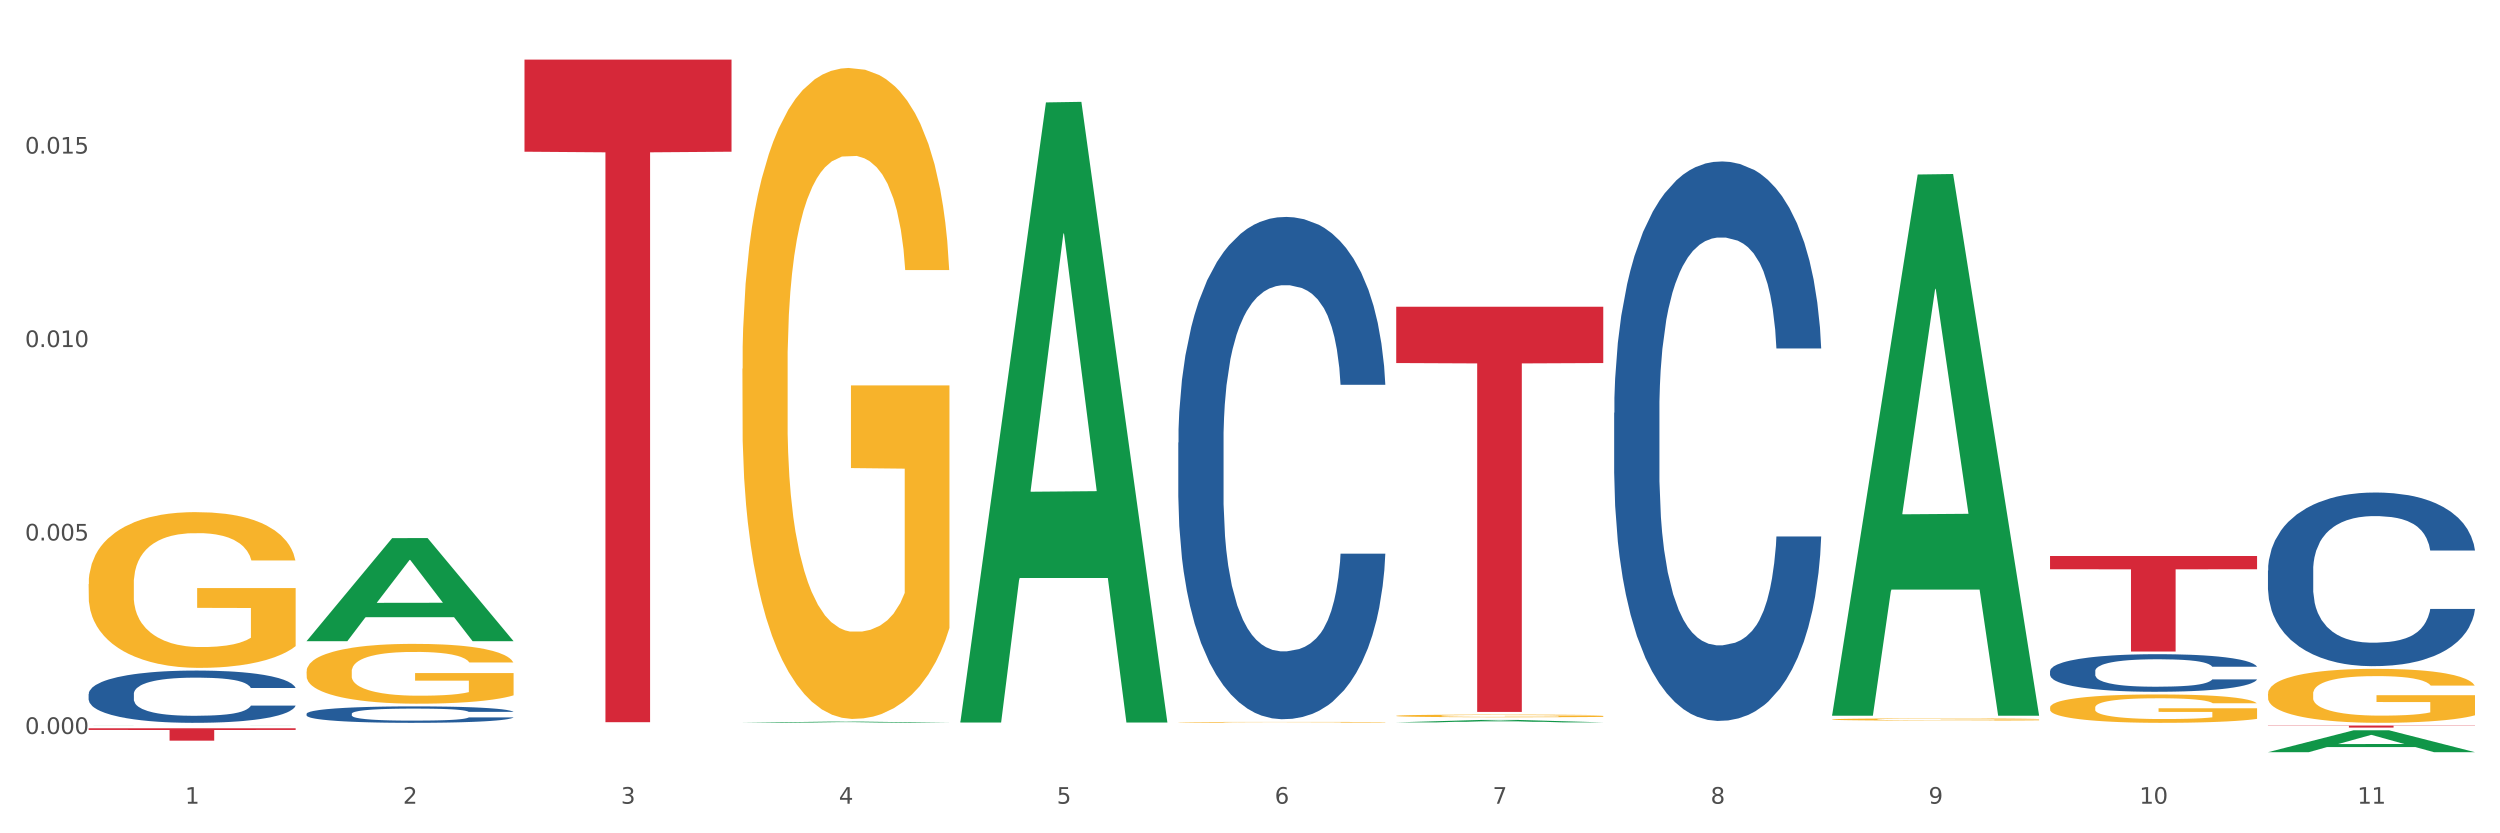 <?xml version="1.0" encoding="utf-8" standalone="no"?>
<!DOCTYPE svg PUBLIC "-//W3C//DTD SVG 1.1//EN"
  "http://www.w3.org/Graphics/SVG/1.1/DTD/svg11.dtd">
<svg xmlns:xlink="http://www.w3.org/1999/xlink" width="1080pt" height="360pt" viewBox="0 0 1080 360" xmlns="http://www.w3.org/2000/svg" version="1.1">
 <rect x="0" y="0" width="1080" height="360" fill="#333333" stroke="none"/>
 <defs>
  <style type="text/css">*{stroke-linejoin: round; stroke-linecap: butt}</style>
 </defs>
 <g id="figure_1">
  <g id="patch_1">
   <path d="M 0 360 
L 1080 360 
L 1080 0 
L 0 0 
z
" style="fill: #ffffff; stroke: #ffffff; stroke-linejoin: miter"/>
  </g>
  <g id="axes_1">
   <g id="matplotlib.axis_1">
    <g id="xtick_1">
     <g id="text_1">
      <!-- 1 -->
      <g style="fill: #4d4d4d" transform="translate(79.949 347.204) scale(0.096 -0.096)">
       <defs>
        <path id="DejaVuSans-31" d="M 794 531 
L 1825 531 
L 1825 4091 
L 703 3866 
L 703 4441 
L 1819 4666 
L 2450 4666 
L 2450 531 
L 3481 531 
L 3481 0 
L 794 0 
L 794 531 
z
" transform="scale(0.016)"/>
       </defs>
       <use xlink:href="#DejaVuSans-31"/>
      </g>
     </g>
    </g>
    <g id="xtick_2">
     <g id="text_2">
      <!-- 2 -->
      <g style="fill: #4d4d4d" transform="translate(174.097 347.204) scale(0.096 -0.096)">
       <defs>
        <path id="DejaVuSans-32" d="M 1228 531 
L 3431 531 
L 3431 0 
L 469 0 
L 469 531 
Q 828 903 1448 1529 
Q 2069 2156 2228 2338 
Q 2531 2678 2651 2914 
Q 2772 3150 2772 3378 
Q 2772 3750 2511 3984 
Q 2250 4219 1831 4219 
Q 1534 4219 1204 4116 
Q 875 4013 500 3803 
L 500 4441 
Q 881 4594 1212 4672 
Q 1544 4750 1819 4750 
Q 2544 4750 2975 4387 
Q 3406 4025 3406 3419 
Q 3406 3131 3298 2873 
Q 3191 2616 2906 2266 
Q 2828 2175 2409 1742 
Q 1991 1309 1228 531 
z
" transform="scale(0.016)"/>
       </defs>
       <use xlink:href="#DejaVuSans-32"/>
      </g>
     </g>
    </g>
    <g id="xtick_3">
     <g id="text_3">
      <!-- 3 -->
      <g style="fill: #4d4d4d" transform="translate(268.244 347.204) scale(0.096 -0.096)">
       <defs>
        <path id="DejaVuSans-33" d="M 2597 2516 
Q 3050 2419 3304 2112 
Q 3559 1806 3559 1356 
Q 3559 666 3084 287 
Q 2609 -91 1734 -91 
Q 1441 -91 1130 -33 
Q 819 25 488 141 
L 488 750 
Q 750 597 1062 519 
Q 1375 441 1716 441 
Q 2309 441 2620 675 
Q 2931 909 2931 1356 
Q 2931 1769 2642 2001 
Q 2353 2234 1838 2234 
L 1294 2234 
L 1294 2753 
L 1863 2753 
Q 2328 2753 2575 2939 
Q 2822 3125 2822 3475 
Q 2822 3834 2567 4026 
Q 2313 4219 1838 4219 
Q 1578 4219 1281 4162 
Q 984 4106 628 3988 
L 628 4550 
Q 988 4650 1302 4700 
Q 1616 4750 1894 4750 
Q 2613 4750 3031 4423 
Q 3450 4097 3450 3541 
Q 3450 3153 3228 2886 
Q 3006 2619 2597 2516 
z
" transform="scale(0.016)"/>
       </defs>
       <use xlink:href="#DejaVuSans-33"/>
      </g>
     </g>
    </g>
    <g id="xtick_4">
     <g id="text_4">
      <!-- 4 -->
      <g style="fill: #4d4d4d" transform="translate(362.392 347.204) scale(0.096 -0.096)">
       <defs>
        <path id="DejaVuSans-34" d="M 2419 4116 
L 825 1625 
L 2419 1625 
L 2419 4116 
z
M 2253 4666 
L 3047 4666 
L 3047 1625 
L 3713 1625 
L 3713 1100 
L 3047 1100 
L 3047 0 
L 2419 0 
L 2419 1100 
L 313 1100 
L 313 1709 
L 2253 4666 
z
" transform="scale(0.016)"/>
       </defs>
       <use xlink:href="#DejaVuSans-34"/>
      </g>
     </g>
    </g>
    <g id="xtick_5">
     <g id="text_5">
      <!-- 5 -->
      <g style="fill: #4d4d4d" transform="translate(456.54 347.204) scale(0.096 -0.096)">
       <defs>
        <path id="DejaVuSans-35" d="M 691 4666 
L 3169 4666 
L 3169 4134 
L 1269 4134 
L 1269 2991 
Q 1406 3038 1543 3061 
Q 1681 3084 1819 3084 
Q 2600 3084 3056 2656 
Q 3513 2228 3513 1497 
Q 3513 744 3044 326 
Q 2575 -91 1722 -91 
Q 1428 -91 1123 -41 
Q 819 9 494 109 
L 494 744 
Q 775 591 1075 516 
Q 1375 441 1709 441 
Q 2250 441 2565 725 
Q 2881 1009 2881 1497 
Q 2881 1984 2565 2268 
Q 2250 2553 1709 2553 
Q 1456 2553 1204 2497 
Q 953 2441 691 2322 
L 691 4666 
z
" transform="scale(0.016)"/>
       </defs>
       <use xlink:href="#DejaVuSans-35"/>
      </g>
     </g>
    </g>
    <g id="xtick_6">
     <g id="text_6">
      <!-- 6 -->
      <g style="fill: #4d4d4d" transform="translate(550.688 347.204) scale(0.096 -0.096)">
       <defs>
        <path id="DejaVuSans-36" d="M 2113 2584 
Q 1688 2584 1439 2293 
Q 1191 2003 1191 1497 
Q 1191 994 1439 701 
Q 1688 409 2113 409 
Q 2538 409 2786 701 
Q 3034 994 3034 1497 
Q 3034 2003 2786 2293 
Q 2538 2584 2113 2584 
z
M 3366 4563 
L 3366 3988 
Q 3128 4100 2886 4159 
Q 2644 4219 2406 4219 
Q 1781 4219 1451 3797 
Q 1122 3375 1075 2522 
Q 1259 2794 1537 2939 
Q 1816 3084 2150 3084 
Q 2853 3084 3261 2657 
Q 3669 2231 3669 1497 
Q 3669 778 3244 343 
Q 2819 -91 2113 -91 
Q 1303 -91 875 529 
Q 447 1150 447 2328 
Q 447 3434 972 4092 
Q 1497 4750 2381 4750 
Q 2619 4750 2861 4703 
Q 3103 4656 3366 4563 
z
" transform="scale(0.016)"/>
       </defs>
       <use xlink:href="#DejaVuSans-36"/>
      </g>
     </g>
    </g>
    <g id="xtick_7">
     <g id="text_7">
      <!-- 7 -->
      <g style="fill: #4d4d4d" transform="translate(644.835 347.204) scale(0.096 -0.096)">
       <defs>
        <path id="DejaVuSans-37" d="M 525 4666 
L 3525 4666 
L 3525 4397 
L 1831 0 
L 1172 0 
L 2766 4134 
L 525 4134 
L 525 4666 
z
" transform="scale(0.016)"/>
       </defs>
       <use xlink:href="#DejaVuSans-37"/>
      </g>
     </g>
    </g>
    <g id="xtick_8">
     <g id="text_8">
      <!-- 8 -->
      <g style="fill: #4d4d4d" transform="translate(738.983 347.204) scale(0.096 -0.096)">
       <defs>
        <path id="DejaVuSans-38" d="M 2034 2216 
Q 1584 2216 1326 1975 
Q 1069 1734 1069 1313 
Q 1069 891 1326 650 
Q 1584 409 2034 409 
Q 2484 409 2743 651 
Q 3003 894 3003 1313 
Q 3003 1734 2745 1975 
Q 2488 2216 2034 2216 
z
M 1403 2484 
Q 997 2584 770 2862 
Q 544 3141 544 3541 
Q 544 4100 942 4425 
Q 1341 4750 2034 4750 
Q 2731 4750 3128 4425 
Q 3525 4100 3525 3541 
Q 3525 3141 3298 2862 
Q 3072 2584 2669 2484 
Q 3125 2378 3379 2068 
Q 3634 1759 3634 1313 
Q 3634 634 3220 271 
Q 2806 -91 2034 -91 
Q 1263 -91 848 271 
Q 434 634 434 1313 
Q 434 1759 690 2068 
Q 947 2378 1403 2484 
z
M 1172 3481 
Q 1172 3119 1398 2916 
Q 1625 2713 2034 2713 
Q 2441 2713 2670 2916 
Q 2900 3119 2900 3481 
Q 2900 3844 2670 4047 
Q 2441 4250 2034 4250 
Q 1625 4250 1398 4047 
Q 1172 3844 1172 3481 
z
" transform="scale(0.016)"/>
       </defs>
       <use xlink:href="#DejaVuSans-38"/>
      </g>
     </g>
    </g>
    <g id="xtick_9">
     <g id="text_9">
      <!-- 9 -->
      <g style="fill: #4d4d4d" transform="translate(833.131 347.204) scale(0.096 -0.096)">
       <defs>
        <path id="DejaVuSans-39" d="M 703 97 
L 703 672 
Q 941 559 1184 500 
Q 1428 441 1663 441 
Q 2288 441 2617 861 
Q 2947 1281 2994 2138 
Q 2813 1869 2534 1725 
Q 2256 1581 1919 1581 
Q 1219 1581 811 2004 
Q 403 2428 403 3163 
Q 403 3881 828 4315 
Q 1253 4750 1959 4750 
Q 2769 4750 3195 4129 
Q 3622 3509 3622 2328 
Q 3622 1225 3098 567 
Q 2575 -91 1691 -91 
Q 1453 -91 1209 -44 
Q 966 3 703 97 
z
M 1959 2075 
Q 2384 2075 2632 2365 
Q 2881 2656 2881 3163 
Q 2881 3666 2632 3958 
Q 2384 4250 1959 4250 
Q 1534 4250 1286 3958 
Q 1038 3666 1038 3163 
Q 1038 2656 1286 2365 
Q 1534 2075 1959 2075 
z
" transform="scale(0.016)"/>
       </defs>
       <use xlink:href="#DejaVuSans-39"/>
      </g>
     </g>
    </g>
    <g id="xtick_10">
     <g id="text_10">
      <!-- 10 -->
      <g style="fill: #4d4d4d" transform="translate(924.224 347.204) scale(0.096 -0.096)">
       <defs>
        <path id="DejaVuSans-30" d="M 2034 4250 
Q 1547 4250 1301 3770 
Q 1056 3291 1056 2328 
Q 1056 1369 1301 889 
Q 1547 409 2034 409 
Q 2525 409 2770 889 
Q 3016 1369 3016 2328 
Q 3016 3291 2770 3770 
Q 2525 4250 2034 4250 
z
M 2034 4750 
Q 2819 4750 3233 4129 
Q 3647 3509 3647 2328 
Q 3647 1150 3233 529 
Q 2819 -91 2034 -91 
Q 1250 -91 836 529 
Q 422 1150 422 2328 
Q 422 3509 836 4129 
Q 1250 4750 2034 4750 
z
" transform="scale(0.016)"/>
       </defs>
       <use xlink:href="#DejaVuSans-31"/>
       <use xlink:href="#DejaVuSans-30" transform="translate(63.623 0)"/>
      </g>
     </g>
    </g>
    <g id="xtick_11">
     <g id="text_11">
      <!-- 11 -->
      <g style="fill: #4d4d4d" transform="translate(1018.372 347.204) scale(0.096 -0.096)">
       <use xlink:href="#DejaVuSans-31"/>
       <use xlink:href="#DejaVuSans-31" transform="translate(63.623 0)"/>
      </g>
     </g>
    </g>
    <g id="xtick_12"/>
    <g id="xtick_13"/>
    <g id="xtick_14"/>
    <g id="xtick_15"/>
    <g id="xtick_16"/>
    <g id="xtick_17"/>
    <g id="xtick_18"/>
    <g id="xtick_19"/>
    <g id="xtick_20"/>
    <g id="xtick_21"/>
   </g>
   <g id="matplotlib.axis_2">
    <g id="ytick_1">
     <g id="text_12">
      <!-- 0.000 -->
      <g style="fill: #4d4d4d" transform="translate(10.8 317.065) scale(0.096 -0.096)">
       <defs>
        <path id="DejaVuSans-2e" d="M 684 794 
L 1344 794 
L 1344 0 
L 684 0 
L 684 794 
z
" transform="scale(0.016)"/>
       </defs>
       <use xlink:href="#DejaVuSans-30"/>
       <use xlink:href="#DejaVuSans-2e" transform="translate(63.623 0)"/>
       <use xlink:href="#DejaVuSans-30" transform="translate(95.41 0)"/>
       <use xlink:href="#DejaVuSans-30" transform="translate(159.033 0)"/>
       <use xlink:href="#DejaVuSans-30" transform="translate(222.656 0)"/>
      </g>
     </g>
    </g>
    <g id="ytick_2">
     <g id="text_13">
      <!-- 0.005 -->
      <g style="fill: #4d4d4d" transform="translate(10.8 233.495) scale(0.096 -0.096)">
       <use xlink:href="#DejaVuSans-30"/>
       <use xlink:href="#DejaVuSans-2e" transform="translate(63.623 0)"/>
       <use xlink:href="#DejaVuSans-30" transform="translate(95.41 0)"/>
       <use xlink:href="#DejaVuSans-30" transform="translate(159.033 0)"/>
       <use xlink:href="#DejaVuSans-35" transform="translate(222.656 0)"/>
      </g>
     </g>
    </g>
    <g id="ytick_3">
     <g id="text_14">
      <!-- 0.010 -->
      <g style="fill: #4d4d4d" transform="translate(10.8 149.925) scale(0.096 -0.096)">
       <use xlink:href="#DejaVuSans-30"/>
       <use xlink:href="#DejaVuSans-2e" transform="translate(63.623 0)"/>
       <use xlink:href="#DejaVuSans-30" transform="translate(95.41 0)"/>
       <use xlink:href="#DejaVuSans-31" transform="translate(159.033 0)"/>
       <use xlink:href="#DejaVuSans-30" transform="translate(222.656 0)"/>
      </g>
     </g>
    </g>
    <g id="ytick_4">
     <g id="text_15">
      <!-- 0.015 -->
      <g style="fill: #4d4d4d" transform="translate(10.8 66.354) scale(0.096 -0.096)">
       <use xlink:href="#DejaVuSans-30"/>
       <use xlink:href="#DejaVuSans-2e" transform="translate(63.623 0)"/>
       <use xlink:href="#DejaVuSans-30" transform="translate(95.41 0)"/>
       <use xlink:href="#DejaVuSans-31" transform="translate(159.033 0)"/>
       <use xlink:href="#DejaVuSans-35" transform="translate(222.656 0)"/>
      </g>
     </g>
    </g>
    <g id="ytick_5"/>
    <g id="ytick_6"/>
    <g id="ytick_7"/>
    <g id="ytick_8"/>
   </g>
   <g id="PolyCollection_1">
    <path d="M 38.283 313.447 
L 38.375 313.447 
L 75.258 313.417 
L 90.564 313.417 
L 127.723 313.447 
L 110.02 313.447 
L 101.998 313.44 
L 63.916 313.44 
L 63.64 313.44 
L 55.894 313.447 
L 38.283 313.447 
L 38.283 313.447 
L 68.711 313.436 
L 97.203 313.436 
L 83.095 313.424 
L 82.911 313.424 
L 82.727 313.424 
L 68.619 313.436 
L 68.711 313.436 
L 38.283 313.447 
z
" clip-path="url(#pad92282b0a)" style="fill: #109648"/>
    <path d="M 603.169 132.505 
L 692.609 132.505 
L 692.609 156.832 
L 657.427 156.996 
L 657.427 307.555 
L 638.14 307.555 
L 638.14 156.996 
L 603.169 156.832 
L 603.169 132.67 
L 603.169 132.505 
z
" clip-path="url(#pad92282b0a)" style="fill: #d62839"/>
    <path d="M 226.578 25.759 
L 316.019 25.759 
L 316.019 65.536 
L 280.836 65.805 
L 280.836 311.988 
L 261.549 311.988 
L 261.549 65.805 
L 226.578 65.536 
L 226.578 26.028 
L 226.578 25.759 
z
" clip-path="url(#pad92282b0a)" style="fill: #d62839"/>
    <path d="M 38.283 314.598 
L 127.723 314.598 
L 127.723 315.343 
L 92.541 315.348 
L 92.541 319.959 
L 73.254 319.959 
L 73.254 315.348 
L 38.283 315.343 
L 38.283 314.603 
L 38.283 314.598 
z
" clip-path="url(#pad92282b0a)" style="fill: #d62839"/>
    <path d="M 132.431 290.096 
L 132.536 290.072 
L 132.536 289.222 
L 132.747 288.49 
L 133.803 286.719 
L 135.387 285.256 
L 136.549 284.476 
L 137.71 283.839 
L 139.083 283.201 
L 140.773 282.54 
L 143.835 281.572 
L 145.736 281.077 
L 148.059 280.557 
L 152.283 279.802 
L 155.345 279.377 
L 158.513 279.022 
L 163.687 278.597 
L 167.066 278.409 
L 170.657 278.267 
L 174.986 278.172 
L 178.26 278.149 
L 185.44 278.22 
L 191.565 278.432 
L 194.521 278.597 
L 198.323 278.881 
L 200.329 279.07 
L 203.603 279.447 
L 206.982 279.943 
L 209.305 280.368 
L 212.79 281.171 
L 215.43 281.974 
L 217.858 282.965 
L 219.125 283.65 
L 220.076 284.288 
L 220.921 285.019 
L 221.765 286.176 
L 202.758 286.176 
L 202.019 285.35 
L 200.857 284.571 
L 199.168 283.815 
L 197.689 283.343 
L 195.155 282.753 
L 192.832 282.375 
L 190.403 282.092 
L 187.446 281.856 
L 185.123 281.738 
L 181.85 281.643 
L 175.408 281.667 
L 171.079 281.856 
L 168.122 282.092 
L 166.222 282.304 
L 164.532 282.54 
L 162.631 282.871 
L 160.414 283.367 
L 158.83 283.815 
L 157.246 284.382 
L 155.979 284.949 
L 154.817 285.61 
L 153.867 286.318 
L 153.128 287.05 
L 152.494 287.947 
L 151.966 289.435 
L 151.966 292.669 
L 152.177 293.401 
L 152.705 294.369 
L 153.339 295.101 
L 154.395 295.975 
L 155.345 296.565 
L 157.14 297.415 
L 159.147 298.123 
L 160.731 298.572 
L 162.314 298.949 
L 165.06 299.469 
L 168.122 299.894 
L 170.762 300.154 
L 174.353 300.39 
L 176.781 300.484 
L 178.893 300.531 
L 184.067 300.531 
L 187.763 300.461 
L 191.882 300.295 
L 195.049 300.083 
L 197.689 299.823 
L 200.646 299.398 
L 202.547 298.997 
L 202.547 294.062 
L 179.316 294.039 
L 179.316 290.757 
L 221.871 290.757 
L 221.871 300.39 
L 220.076 300.885 
L 218.069 301.334 
L 215.958 301.735 
L 212.79 302.231 
L 208.988 302.703 
L 205.609 303.034 
L 202.019 303.317 
L 197.795 303.577 
L 192.304 303.813 
L 188.925 303.908 
L 184.701 303.978 
L 179.738 304.002 
L 175.408 303.955 
L 171.185 303.837 
L 166.75 303.624 
L 162.42 303.317 
L 159.147 303.01 
L 155.873 302.633 
L 152.388 302.137 
L 149.643 301.665 
L 147.531 301.24 
L 145.208 300.697 
L 142.674 299.988 
L 140.773 299.351 
L 139.083 298.69 
L 137.288 297.84 
L 136.021 297.108 
L 134.754 296.187 
L 134.015 295.502 
L 133.17 294.44 
L 132.536 292.952 
L 132.431 290.096 
z
" clip-path="url(#pad92282b0a)" style="fill: #f7b32b"/>
    <path d="M 38.283 299.829 
L 38.389 299.808 
L 38.389 299.231 
L 38.706 298.447 
L 39.869 297.003 
L 41.349 295.91 
L 43.886 294.631 
L 45.261 294.095 
L 47.058 293.496 
L 50.758 292.527 
L 54.987 291.702 
L 57.947 291.248 
L 60.167 290.959 
L 65.136 290.444 
L 67.991 290.217 
L 70.951 290.031 
L 73.488 289.907 
L 77.717 289.763 
L 81.1 289.701 
L 85.012 289.68 
L 88.289 289.701 
L 92.624 289.784 
L 98.967 290.031 
L 101.399 290.175 
L 104.676 290.423 
L 108.059 290.753 
L 110.808 291.083 
L 113.98 291.557 
L 117.257 292.176 
L 120.429 292.96 
L 122.649 293.682 
L 124.446 294.445 
L 126.032 295.373 
L 127.195 296.384 
L 127.723 297.23 
L 108.376 297.23 
L 107.848 296.467 
L 106.79 295.642 
L 105.733 295.085 
L 104.57 294.631 
L 102.773 294.115 
L 101.187 293.785 
L 98.544 293.393 
L 96.113 293.146 
L 94.104 293.001 
L 91.672 292.878 
L 86.492 292.754 
L 82.792 292.754 
L 80.466 292.795 
L 77.611 292.898 
L 75.18 293.043 
L 72.325 293.29 
L 70.105 293.558 
L 67.885 293.909 
L 66.616 294.156 
L 64.713 294.61 
L 63.445 294.982 
L 61.753 295.621 
L 60.802 296.075 
L 59.11 297.25 
L 58.37 298.117 
L 58.053 298.715 
L 57.841 299.375 
L 57.841 302.593 
L 58.476 304.037 
L 59.004 304.655 
L 59.85 305.357 
L 61.436 306.264 
L 63.762 307.151 
L 66.193 307.791 
L 68.202 308.183 
L 70.105 308.471 
L 72.008 308.698 
L 74.334 308.905 
L 76.237 309.028 
L 79.091 309.152 
L 82.475 309.214 
L 85.118 309.214 
L 90.509 309.111 
L 92.941 309.008 
L 95.267 308.863 
L 97.804 308.636 
L 99.813 308.389 
L 100.976 308.203 
L 102.879 307.811 
L 104.359 307.399 
L 105.628 306.924 
L 106.473 306.512 
L 107.425 305.893 
L 108.165 305.192 
L 108.376 304.82 
L 127.723 304.82 
L 127.3 305.563 
L 126.56 306.285 
L 125.08 307.254 
L 123.917 307.811 
L 122.12 308.492 
L 120.217 309.07 
L 117.574 309.709 
L 115.142 310.183 
L 112.605 310.596 
L 109.856 310.967 
L 104.887 311.483 
L 103.09 311.627 
L 99.284 311.875 
L 96.324 312.019 
L 91.989 312.164 
L 87.549 312.246 
L 82.897 312.267 
L 78.774 312.225 
L 74.228 312.102 
L 71.374 311.978 
L 68.202 311.792 
L 64.502 311.504 
L 61.013 311.153 
L 57.736 310.74 
L 54.67 310.266 
L 51.815 309.73 
L 48.115 308.843 
L 45.366 307.976 
L 43.358 307.172 
L 41.983 306.491 
L 40.609 305.625 
L 39.869 305.027 
L 38.706 303.583 
L 38.283 302.242 
L 38.283 299.829 
z
" clip-path="url(#pad92282b0a)" style="fill: #255c99"/>
    <path d="M 132.431 308.349 
L 132.536 308.343 
L 132.536 308.161 
L 132.854 307.914 
L 134.016 307.459 
L 135.497 307.115 
L 138.034 306.712 
L 139.408 306.543 
L 141.206 306.355 
L 144.906 306.049 
L 149.135 305.789 
L 152.095 305.646 
L 154.315 305.555 
L 159.284 305.393 
L 162.138 305.322 
L 165.099 305.263 
L 167.636 305.224 
L 171.865 305.179 
L 175.248 305.159 
L 179.16 305.153 
L 182.437 305.159 
L 186.771 305.185 
L 193.115 305.263 
L 195.546 305.309 
L 198.824 305.387 
L 202.207 305.491 
L 204.956 305.594 
L 208.127 305.744 
L 211.405 305.939 
L 214.576 306.186 
L 216.796 306.413 
L 218.594 306.653 
L 220.179 306.946 
L 221.342 307.264 
L 221.871 307.531 
L 202.524 307.531 
L 201.995 307.29 
L 200.938 307.03 
L 199.881 306.855 
L 198.718 306.712 
L 196.921 306.549 
L 195.335 306.446 
L 192.692 306.322 
L 190.26 306.244 
L 188.252 306.199 
L 185.82 306.16 
L 180.64 306.121 
L 176.939 306.121 
L 174.614 306.134 
L 171.759 306.166 
L 169.327 306.212 
L 166.473 306.29 
L 164.253 306.374 
L 162.033 306.485 
L 160.764 306.562 
L 158.861 306.705 
L 157.592 306.822 
L 155.901 307.024 
L 154.949 307.167 
L 153.258 307.537 
L 152.518 307.81 
L 152.201 307.998 
L 151.989 308.206 
L 151.989 309.22 
L 152.623 309.674 
L 153.152 309.869 
L 153.998 310.09 
L 155.584 310.376 
L 157.91 310.655 
L 160.341 310.857 
L 162.35 310.98 
L 164.253 311.071 
L 166.156 311.143 
L 168.482 311.208 
L 170.385 311.247 
L 173.239 311.286 
L 176.622 311.305 
L 179.265 311.305 
L 184.657 311.273 
L 187.089 311.24 
L 189.414 311.195 
L 191.952 311.123 
L 193.961 311.045 
L 195.123 310.987 
L 197.026 310.863 
L 198.507 310.733 
L 199.775 310.584 
L 200.621 310.454 
L 201.572 310.259 
L 202.313 310.038 
L 202.524 309.921 
L 221.871 309.921 
L 221.448 310.155 
L 220.708 310.383 
L 219.228 310.688 
L 218.065 310.863 
L 216.268 311.078 
L 214.365 311.26 
L 211.722 311.461 
L 209.29 311.611 
L 206.753 311.74 
L 204.004 311.857 
L 199.035 312.02 
L 197.238 312.065 
L 193.432 312.143 
L 190.472 312.189 
L 186.137 312.234 
L 181.697 312.26 
L 177.045 312.267 
L 172.922 312.254 
L 168.376 312.215 
L 165.521 312.176 
L 162.35 312.117 
L 158.65 312.026 
L 155.161 311.916 
L 151.883 311.786 
L 148.817 311.637 
L 145.963 311.468 
L 142.263 311.188 
L 139.514 310.915 
L 137.505 310.662 
L 136.131 310.448 
L 134.757 310.175 
L 134.016 309.986 
L 132.854 309.532 
L 132.431 309.109 
L 132.431 308.349 
z
" clip-path="url(#pad92282b0a)" style="fill: #255c99"/>
    <path d="M 509.021 191.213 
L 509.127 191.015 
L 509.127 185.466 
L 509.444 177.935 
L 510.607 164.063 
L 512.087 153.56 
L 514.625 141.273 
L 515.999 136.12 
L 517.796 130.373 
L 521.496 121.058 
L 525.725 113.131 
L 528.686 108.771 
L 530.906 105.997 
L 535.875 101.042 
L 538.729 98.863 
L 541.689 97.079 
L 544.227 95.89 
L 548.455 94.503 
L 551.839 93.908 
L 555.75 93.71 
L 559.028 93.908 
L 563.362 94.701 
L 569.705 97.079 
L 572.137 98.466 
L 575.414 100.844 
L 578.797 104.015 
L 581.546 107.186 
L 584.718 111.744 
L 587.995 117.689 
L 591.167 125.22 
L 593.387 132.156 
L 595.184 139.489 
L 596.77 148.407 
L 597.933 158.118 
L 598.462 166.243 
L 579.115 166.243 
L 578.586 158.91 
L 577.529 150.983 
L 576.472 145.632 
L 575.309 141.273 
L 573.511 136.318 
L 571.926 133.147 
L 569.283 129.382 
L 566.851 127.004 
L 564.842 125.616 
L 562.411 124.427 
L 557.23 123.238 
L 553.53 123.238 
L 551.204 123.635 
L 548.35 124.626 
L 545.918 126.013 
L 543.064 128.391 
L 540.843 130.967 
L 538.623 134.336 
L 537.355 136.714 
L 535.452 141.074 
L 534.183 144.642 
L 532.492 150.785 
L 531.54 155.145 
L 529.848 166.441 
L 529.108 174.765 
L 528.791 180.512 
L 528.58 186.853 
L 528.58 217.769 
L 529.214 231.641 
L 529.743 237.587 
L 530.589 244.325 
L 532.174 253.045 
L 534.5 261.566 
L 536.932 267.71 
L 538.941 271.475 
L 540.843 274.25 
L 542.746 276.43 
L 545.072 278.411 
L 546.975 279.6 
L 549.83 280.79 
L 553.213 281.384 
L 555.856 281.384 
L 561.248 280.393 
L 563.679 279.402 
L 566.005 278.015 
L 568.542 275.835 
L 570.551 273.457 
L 571.714 271.673 
L 573.617 267.908 
L 575.097 263.944 
L 576.366 259.386 
L 577.212 255.423 
L 578.163 249.477 
L 578.903 242.739 
L 579.115 239.172 
L 598.462 239.172 
L 598.039 246.307 
L 597.299 253.243 
L 595.819 262.557 
L 594.656 267.908 
L 592.858 274.448 
L 590.955 279.997 
L 588.312 286.14 
L 585.881 290.698 
L 583.343 294.662 
L 580.595 298.229 
L 575.626 303.184 
L 573.829 304.571 
L 570.023 306.949 
L 567.062 308.336 
L 562.728 309.723 
L 558.288 310.516 
L 553.636 310.714 
L 549.513 310.318 
L 544.967 309.129 
L 542.112 307.94 
L 538.941 306.156 
L 535.24 303.382 
L 531.751 300.013 
L 528.474 296.049 
L 525.408 291.491 
L 522.554 286.338 
L 518.853 277.817 
L 516.105 269.493 
L 514.096 261.764 
L 512.722 255.225 
L 511.347 246.901 
L 510.607 241.154 
L 509.444 227.282 
L 509.021 214.4 
L 509.021 191.213 
z
" clip-path="url(#pad92282b0a)" style="fill: #255c99"/>
    <path d="M 885.612 240.178 
L 975.052 240.178 
L 975.052 245.914 
L 939.87 245.953 
L 939.87 281.456 
L 920.583 281.456 
L 920.583 245.953 
L 885.612 245.914 
L 885.612 240.216 
L 885.612 240.178 
z
" clip-path="url(#pad92282b0a)" style="fill: #d62839"/>
    <path d="M 697.317 178.344 
L 697.422 178.123 
L 697.422 171.943 
L 697.74 163.555 
L 698.903 148.103 
L 700.383 136.404 
L 702.92 122.718 
L 704.294 116.979 
L 706.092 110.578 
L 709.792 100.203 
L 714.021 91.374 
L 716.981 86.517 
L 719.201 83.427 
L 724.17 77.909 
L 727.024 75.481 
L 729.985 73.494 
L 732.522 72.17 
L 736.751 70.624 
L 740.134 69.962 
L 744.046 69.741 
L 747.323 69.962 
L 751.657 70.845 
L 758.001 73.494 
L 760.432 75.039 
L 763.71 77.688 
L 767.093 81.22 
L 769.842 84.752 
L 773.013 89.829 
L 776.291 96.451 
L 779.462 104.839 
L 781.682 112.564 
L 783.48 120.732 
L 785.065 130.665 
L 786.228 141.481 
L 786.757 150.531 
L 767.41 150.531 
L 766.881 142.364 
L 765.824 133.534 
L 764.767 127.574 
L 763.604 122.718 
L 761.807 117.2 
L 760.221 113.668 
L 757.578 109.474 
L 755.146 106.825 
L 753.138 105.28 
L 750.706 103.956 
L 745.526 102.631 
L 741.825 102.631 
L 739.5 103.073 
L 736.645 104.176 
L 734.213 105.722 
L 731.359 108.37 
L 729.139 111.24 
L 726.919 114.992 
L 725.65 117.641 
L 723.747 122.498 
L 722.478 126.471 
L 720.787 133.314 
L 719.835 138.17 
L 718.144 150.752 
L 717.404 160.023 
L 717.087 166.424 
L 716.875 173.488 
L 716.875 207.923 
L 717.509 223.374 
L 718.038 229.996 
L 718.884 237.501 
L 720.47 247.214 
L 722.796 256.705 
L 725.227 263.548 
L 727.236 267.742 
L 729.139 270.833 
L 731.042 273.261 
L 733.368 275.468 
L 735.271 276.792 
L 738.125 278.117 
L 741.508 278.779 
L 744.151 278.779 
L 749.543 277.675 
L 751.975 276.572 
L 754.301 275.027 
L 756.838 272.598 
L 758.847 269.95 
L 760.009 267.963 
L 761.912 263.769 
L 763.393 259.354 
L 764.661 254.277 
L 765.507 249.863 
L 766.458 243.24 
L 767.199 235.735 
L 767.41 231.762 
L 786.757 231.762 
L 786.334 239.709 
L 785.594 247.434 
L 784.114 257.809 
L 782.951 263.769 
L 781.154 271.053 
L 779.251 277.234 
L 776.608 284.077 
L 774.176 289.154 
L 771.639 293.568 
L 768.89 297.542 
L 763.921 303.06 
L 762.124 304.605 
L 758.318 307.254 
L 755.358 308.799 
L 751.023 310.344 
L 746.583 311.227 
L 741.931 311.448 
L 737.808 311.007 
L 733.262 309.682 
L 730.407 308.358 
L 727.236 306.371 
L 723.536 303.281 
L 720.047 299.528 
L 716.769 295.114 
L 713.704 290.037 
L 710.849 284.297 
L 707.149 274.806 
L 704.4 265.535 
L 702.391 256.926 
L 701.017 249.642 
L 699.643 240.371 
L 698.903 233.97 
L 697.74 218.518 
L 697.317 204.17 
L 697.317 178.344 
z
" clip-path="url(#pad92282b0a)" style="fill: #255c99"/>
    <path d="M 979.76 246.472 
L 979.865 246.403 
L 979.865 244.485 
L 980.183 241.881 
L 981.346 237.085 
L 982.826 233.454 
L 985.363 229.206 
L 986.737 227.425 
L 988.535 225.438 
L 992.235 222.218 
L 996.464 219.477 
L 999.424 217.97 
L 1001.644 217.011 
L 1006.613 215.298 
L 1009.467 214.544 
L 1012.428 213.928 
L 1014.965 213.517 
L 1019.194 213.037 
L 1022.577 212.832 
L 1026.489 212.763 
L 1029.766 212.832 
L 1034.101 213.106 
L 1040.444 213.928 
L 1042.875 214.407 
L 1046.153 215.23 
L 1049.536 216.326 
L 1052.285 217.422 
L 1055.456 218.998 
L 1058.734 221.053 
L 1061.905 223.657 
L 1064.125 226.055 
L 1065.923 228.59 
L 1067.508 231.673 
L 1068.671 235.03 
L 1069.2 237.839 
L 1049.853 237.839 
L 1049.324 235.304 
L 1048.267 232.564 
L 1047.21 230.714 
L 1046.047 229.206 
L 1044.25 227.494 
L 1042.664 226.397 
L 1040.021 225.096 
L 1037.589 224.273 
L 1035.581 223.794 
L 1033.149 223.383 
L 1027.969 222.972 
L 1024.268 222.972 
L 1021.943 223.109 
L 1019.088 223.451 
L 1016.656 223.931 
L 1013.802 224.753 
L 1011.582 225.644 
L 1009.362 226.808 
L 1008.093 227.631 
L 1006.19 229.138 
L 1004.921 230.371 
L 1003.23 232.495 
L 1002.278 234.002 
L 1000.587 237.908 
L 999.847 240.785 
L 999.53 242.772 
L 999.318 244.965 
L 999.318 255.653 
L 999.952 260.449 
L 1000.481 262.504 
L 1001.327 264.834 
L 1002.913 267.848 
L 1005.239 270.794 
L 1007.67 272.918 
L 1009.679 274.22 
L 1011.582 275.179 
L 1013.485 275.933 
L 1015.811 276.618 
L 1017.714 277.029 
L 1020.568 277.44 
L 1023.951 277.646 
L 1026.594 277.646 
L 1031.986 277.303 
L 1034.418 276.96 
L 1036.744 276.481 
L 1039.281 275.727 
L 1041.29 274.905 
L 1042.452 274.288 
L 1044.355 272.987 
L 1045.836 271.616 
L 1047.104 270.041 
L 1047.95 268.67 
L 1048.901 266.615 
L 1049.642 264.285 
L 1049.853 263.052 
L 1069.2 263.052 
L 1068.777 265.519 
L 1068.037 267.917 
L 1066.557 271.137 
L 1065.394 272.987 
L 1063.597 275.248 
L 1061.694 277.166 
L 1059.051 279.29 
L 1056.619 280.866 
L 1054.082 282.236 
L 1051.333 283.469 
L 1046.364 285.182 
L 1044.567 285.662 
L 1040.761 286.484 
L 1037.801 286.963 
L 1033.466 287.443 
L 1029.026 287.717 
L 1024.374 287.786 
L 1020.251 287.649 
L 1015.705 287.238 
L 1012.851 286.826 
L 1009.679 286.21 
L 1005.979 285.251 
L 1002.49 284.086 
L 999.212 282.716 
L 996.147 281.14 
L 993.292 279.358 
L 989.592 276.412 
L 986.843 273.535 
L 984.834 270.863 
L 983.46 268.602 
L 982.086 265.724 
L 981.346 263.737 
L 980.183 258.941 
L 979.76 254.488 
L 979.76 246.472 
z
" clip-path="url(#pad92282b0a)" style="fill: #255c99"/>
    <path d="M 979.76 299.717 
L 979.865 299.696 
L 979.865 298.929 
L 980.077 298.268 
L 981.132 296.67 
L 982.716 295.349 
L 983.878 294.646 
L 985.04 294.071 
L 986.412 293.496 
L 988.102 292.899 
L 991.164 292.026 
L 993.065 291.578 
L 995.388 291.11 
L 999.612 290.428 
L 1002.674 290.044 
L 1005.842 289.725 
L 1011.016 289.341 
L 1014.395 289.171 
L 1017.986 289.043 
L 1022.315 288.958 
L 1025.589 288.936 
L 1032.769 289 
L 1038.894 289.192 
L 1041.85 289.341 
L 1045.652 289.597 
L 1047.658 289.767 
L 1050.932 290.108 
L 1054.311 290.556 
L 1056.634 290.939 
L 1060.119 291.663 
L 1062.759 292.388 
L 1065.187 293.283 
L 1066.454 293.901 
L 1067.405 294.476 
L 1068.25 295.136 
L 1069.094 296.18 
L 1050.087 296.18 
L 1049.348 295.435 
L 1048.186 294.732 
L 1046.497 294.05 
L 1045.018 293.624 
L 1042.484 293.091 
L 1040.161 292.75 
L 1037.732 292.494 
L 1034.776 292.281 
L 1032.452 292.175 
L 1029.179 292.09 
L 1022.738 292.111 
L 1018.408 292.281 
L 1015.451 292.494 
L 1013.551 292.686 
L 1011.861 292.899 
L 1009.96 293.198 
L 1007.743 293.645 
L 1006.159 294.05 
L 1004.575 294.561 
L 1003.308 295.072 
L 1002.146 295.669 
L 1001.196 296.308 
L 1000.457 296.969 
L 999.823 297.778 
L 999.295 299.121 
L 999.295 302.04 
L 999.506 302.7 
L 1000.034 303.574 
L 1000.668 304.234 
L 1001.724 305.023 
L 1002.674 305.555 
L 1004.469 306.322 
L 1006.476 306.961 
L 1008.06 307.366 
L 1009.644 307.707 
L 1012.389 308.176 
L 1015.451 308.559 
L 1018.091 308.794 
L 1021.682 309.007 
L 1024.11 309.092 
L 1026.222 309.135 
L 1031.396 309.135 
L 1035.092 309.071 
L 1039.211 308.922 
L 1042.378 308.73 
L 1045.018 308.495 
L 1047.975 308.112 
L 1049.876 307.75 
L 1049.876 303.297 
L 1026.645 303.275 
L 1026.645 300.314 
L 1069.2 300.314 
L 1069.2 309.007 
L 1067.405 309.454 
L 1065.399 309.859 
L 1063.287 310.221 
L 1060.119 310.669 
L 1056.317 311.095 
L 1052.938 311.393 
L 1049.348 311.649 
L 1045.124 311.883 
L 1039.633 312.096 
L 1036.254 312.181 
L 1032.03 312.245 
L 1027.067 312.267 
L 1022.738 312.224 
L 1018.514 312.118 
L 1014.079 311.926 
L 1009.749 311.649 
L 1006.476 311.372 
L 1003.202 311.031 
L 999.717 310.584 
L 996.972 310.157 
L 994.86 309.774 
L 992.537 309.284 
L 990.003 308.645 
L 988.102 308.069 
L 986.412 307.473 
L 984.617 306.706 
L 983.35 306.045 
L 982.083 305.214 
L 981.344 304.596 
L 980.499 303.638 
L 979.865 302.295 
L 979.76 299.717 
z
" clip-path="url(#pad92282b0a)" style="fill: #f7b32b"/>
    <path d="M 885.612 305.669 
L 885.718 305.658 
L 885.718 305.254 
L 885.929 304.907 
L 886.985 304.067 
L 888.569 303.372 
L 889.73 303.003 
L 890.892 302.7 
L 892.265 302.398 
L 893.954 302.084 
L 897.016 301.625 
L 898.917 301.39 
L 901.24 301.143 
L 905.464 300.785 
L 908.526 300.583 
L 911.694 300.415 
L 916.869 300.214 
L 920.248 300.124 
L 923.838 300.057 
L 928.167 300.012 
L 931.441 300.001 
L 938.622 300.034 
L 944.746 300.135 
L 947.703 300.214 
L 951.504 300.348 
L 953.511 300.438 
L 956.784 300.617 
L 960.163 300.852 
L 962.486 301.054 
L 965.971 301.435 
L 968.611 301.815 
L 971.04 302.286 
L 972.307 302.611 
L 973.257 302.913 
L 974.102 303.26 
L 974.947 303.809 
L 955.939 303.809 
L 955.2 303.417 
L 954.039 303.048 
L 952.349 302.689 
L 950.871 302.465 
L 948.336 302.185 
L 946.013 302.006 
L 943.585 301.871 
L 940.628 301.759 
L 938.305 301.703 
L 935.031 301.659 
L 928.59 301.67 
L 924.26 301.759 
L 921.304 301.871 
L 919.403 301.972 
L 917.713 302.084 
L 915.813 302.241 
L 913.595 302.476 
L 912.011 302.689 
L 910.427 302.958 
L 909.16 303.227 
L 907.999 303.541 
L 907.048 303.877 
L 906.309 304.224 
L 905.675 304.649 
L 905.147 305.355 
L 905.147 306.89 
L 905.359 307.237 
L 905.887 307.696 
L 906.52 308.044 
L 907.576 308.458 
L 908.526 308.738 
L 910.322 309.141 
L 912.328 309.477 
L 913.912 309.69 
L 915.496 309.87 
L 918.241 310.116 
L 921.304 310.318 
L 923.944 310.441 
L 927.534 310.553 
L 929.963 310.598 
L 932.075 310.62 
L 937.249 310.62 
L 940.945 310.586 
L 945.063 310.508 
L 948.231 310.407 
L 950.871 310.284 
L 953.827 310.082 
L 955.728 309.892 
L 955.728 307.551 
L 932.497 307.54 
L 932.497 305.982 
L 975.052 305.982 
L 975.052 310.553 
L 973.257 310.788 
L 971.251 311.001 
L 969.139 311.191 
L 965.971 311.427 
L 962.17 311.651 
L 958.79 311.807 
L 955.2 311.942 
L 950.976 312.065 
L 945.485 312.177 
L 942.106 312.222 
L 937.882 312.255 
L 932.919 312.267 
L 928.59 312.244 
L 924.366 312.188 
L 919.931 312.087 
L 915.601 311.942 
L 912.328 311.796 
L 909.054 311.617 
L 905.57 311.382 
L 902.824 311.158 
L 900.712 310.956 
L 898.389 310.698 
L 895.855 310.362 
L 893.954 310.06 
L 892.265 309.746 
L 890.469 309.343 
L 889.202 308.996 
L 887.935 308.559 
L 887.196 308.234 
L 886.351 307.73 
L 885.718 307.024 
L 885.612 305.669 
z
" clip-path="url(#pad92282b0a)" style="fill: #f7b32b"/>
    <path d="M 791.464 310.793 
L 791.57 310.792 
L 791.57 310.76 
L 791.781 310.733 
L 792.837 310.667 
L 794.421 310.613 
L 795.583 310.584 
L 796.744 310.56 
L 798.117 310.537 
L 799.806 310.512 
L 802.869 310.476 
L 804.77 310.458 
L 807.093 310.439 
L 811.317 310.411 
L 814.379 310.395 
L 817.547 310.382 
L 822.721 310.366 
L 826.1 310.359 
L 829.69 310.354 
L 834.02 310.35 
L 837.293 310.349 
L 844.474 310.352 
L 850.598 310.36 
L 853.555 310.366 
L 857.357 310.376 
L 859.363 310.383 
L 862.636 310.397 
L 866.016 310.416 
L 868.339 310.432 
L 871.823 310.461 
L 874.463 310.491 
L 876.892 310.528 
L 878.159 310.553 
L 879.11 310.577 
L 879.954 310.604 
L 880.799 310.647 
L 861.792 310.647 
L 861.053 310.616 
L 859.891 310.588 
L 858.201 310.56 
L 856.723 310.542 
L 854.189 310.52 
L 851.866 310.506 
L 849.437 310.496 
L 846.48 310.487 
L 844.157 310.482 
L 840.884 310.479 
L 834.442 310.48 
L 830.113 310.487 
L 827.156 310.496 
L 825.255 310.503 
L 823.566 310.512 
L 821.665 310.524 
L 819.447 310.543 
L 817.864 310.56 
L 816.28 310.581 
L 815.012 310.602 
L 813.851 310.626 
L 812.9 310.652 
L 812.161 310.68 
L 811.528 310.713 
L 811 310.768 
L 811 310.888 
L 811.211 310.915 
L 811.739 310.951 
L 812.372 310.978 
L 813.428 311.011 
L 814.379 311.033 
L 816.174 311.064 
L 818.18 311.09 
L 819.764 311.107 
L 821.348 311.121 
L 824.094 311.14 
L 827.156 311.156 
L 829.796 311.166 
L 833.386 311.175 
L 835.815 311.178 
L 837.927 311.18 
L 843.101 311.18 
L 846.797 311.177 
L 850.915 311.171 
L 854.083 311.163 
L 856.723 311.154 
L 859.68 311.138 
L 861.58 311.123 
L 861.58 310.94 
L 838.349 310.939 
L 838.349 310.817 
L 880.905 310.817 
L 880.905 311.175 
L 879.11 311.193 
L 877.103 311.21 
L 874.991 311.225 
L 871.823 311.243 
L 868.022 311.26 
L 864.643 311.273 
L 861.053 311.283 
L 856.829 311.293 
L 851.338 311.302 
L 847.959 311.305 
L 843.735 311.308 
L 838.772 311.309 
L 834.442 311.307 
L 830.218 311.303 
L 825.783 311.295 
L 821.454 311.283 
L 818.18 311.272 
L 814.907 311.258 
L 811.422 311.239 
L 808.677 311.222 
L 806.565 311.206 
L 804.242 311.186 
L 801.707 311.16 
L 799.806 311.136 
L 798.117 311.112 
L 796.322 311.08 
L 795.055 311.053 
L 793.787 311.019 
L 793.048 310.993 
L 792.204 310.954 
L 791.57 310.899 
L 791.464 310.793 
z
" clip-path="url(#pad92282b0a)" style="fill: #f7b32b"/>
    <path d="M 603.169 309.236 
L 603.275 309.234 
L 603.275 309.197 
L 603.486 309.164 
L 604.542 309.086 
L 606.126 309.021 
L 607.287 308.986 
L 608.449 308.958 
L 609.822 308.93 
L 611.511 308.901 
L 614.573 308.858 
L 616.474 308.836 
L 618.797 308.813 
L 623.021 308.779 
L 626.083 308.76 
L 629.251 308.745 
L 634.426 308.726 
L 637.805 308.717 
L 641.395 308.711 
L 645.724 308.707 
L 648.998 308.706 
L 656.179 308.709 
L 662.303 308.718 
L 665.26 308.726 
L 669.061 308.738 
L 671.068 308.747 
L 674.341 308.763 
L 677.72 308.785 
L 680.043 308.804 
L 683.528 308.84 
L 686.168 308.875 
L 688.597 308.919 
L 689.864 308.95 
L 690.814 308.978 
L 691.659 309.01 
L 692.504 309.062 
L 673.496 309.062 
L 672.757 309.025 
L 671.596 308.991 
L 669.906 308.957 
L 668.428 308.936 
L 665.893 308.91 
L 663.57 308.893 
L 661.142 308.881 
L 658.185 308.87 
L 655.862 308.865 
L 652.588 308.861 
L 646.147 308.862 
L 641.817 308.87 
L 638.861 308.881 
L 636.96 308.89 
L 635.27 308.901 
L 633.37 308.915 
L 631.152 308.937 
L 629.568 308.957 
L 627.984 308.982 
L 626.717 309.007 
L 625.555 309.037 
L 624.605 309.068 
L 623.866 309.1 
L 623.232 309.14 
L 622.704 309.206 
L 622.704 309.35 
L 622.916 309.382 
L 623.444 309.425 
L 624.077 309.457 
L 625.133 309.496 
L 626.083 309.522 
L 627.879 309.56 
L 629.885 309.591 
L 631.469 309.611 
L 633.053 309.628 
L 635.798 309.651 
L 638.861 309.67 
L 641.501 309.681 
L 645.091 309.692 
L 647.52 309.696 
L 649.632 309.698 
L 654.806 309.698 
L 658.502 309.695 
L 662.62 309.688 
L 665.788 309.678 
L 668.428 309.667 
L 671.384 309.648 
L 673.285 309.63 
L 673.285 309.411 
L 650.054 309.41 
L 650.054 309.265 
L 692.609 309.265 
L 692.609 309.692 
L 690.814 309.714 
L 688.808 309.734 
L 686.696 309.752 
L 683.528 309.774 
L 679.727 309.794 
L 676.347 309.809 
L 672.757 309.822 
L 668.533 309.833 
L 663.042 309.844 
L 659.663 309.848 
L 655.439 309.851 
L 650.476 309.852 
L 646.147 309.85 
L 641.923 309.845 
L 637.488 309.835 
L 633.158 309.822 
L 629.885 309.808 
L 626.611 309.791 
L 623.127 309.769 
L 620.381 309.748 
L 618.269 309.73 
L 615.946 309.705 
L 613.412 309.674 
L 611.511 309.646 
L 609.822 309.617 
L 608.026 309.579 
L 606.759 309.546 
L 605.492 309.506 
L 604.753 309.475 
L 603.908 309.428 
L 603.275 309.362 
L 603.169 309.236 
z
" clip-path="url(#pad92282b0a)" style="fill: #f7b32b"/>
    <path d="M 509.021 312.03 
L 509.127 312.03 
L 509.127 312.018 
L 509.338 312.008 
L 510.394 311.983 
L 511.978 311.963 
L 513.14 311.952 
L 514.301 311.944 
L 515.674 311.935 
L 517.363 311.926 
L 520.426 311.912 
L 522.327 311.905 
L 524.65 311.898 
L 528.874 311.888 
L 531.936 311.882 
L 535.104 311.877 
L 540.278 311.871 
L 543.657 311.869 
L 547.247 311.867 
L 551.577 311.865 
L 554.85 311.865 
L 562.031 311.866 
L 568.155 311.869 
L 571.112 311.871 
L 574.914 311.875 
L 576.92 311.878 
L 580.193 311.883 
L 583.573 311.89 
L 585.896 311.896 
L 589.38 311.907 
L 592.02 311.918 
L 594.449 311.931 
L 595.716 311.941 
L 596.667 311.95 
L 597.511 311.96 
L 598.356 311.976 
L 579.349 311.976 
L 578.609 311.964 
L 577.448 311.954 
L 575.758 311.943 
L 574.28 311.937 
L 571.746 311.929 
L 569.423 311.923 
L 566.994 311.919 
L 564.037 311.916 
L 561.714 311.915 
L 558.441 311.913 
L 551.999 311.914 
L 547.67 311.916 
L 544.713 311.919 
L 542.812 311.922 
L 541.123 311.926 
L 539.222 311.93 
L 537.004 311.937 
L 535.42 311.943 
L 533.837 311.951 
L 532.569 311.959 
L 531.408 311.968 
L 530.457 311.978 
L 529.718 311.988 
L 529.085 312 
L 528.557 312.021 
L 528.557 312.065 
L 528.768 312.076 
L 529.296 312.089 
L 529.929 312.099 
L 530.985 312.111 
L 531.936 312.119 
L 533.731 312.131 
L 535.737 312.141 
L 537.321 312.147 
L 538.905 312.152 
L 541.651 312.159 
L 544.713 312.165 
L 547.353 312.169 
L 550.943 312.172 
L 553.372 312.173 
L 555.484 312.174 
L 560.658 312.174 
L 564.354 312.173 
L 568.472 312.171 
L 571.64 312.168 
L 574.28 312.164 
L 577.237 312.158 
L 579.137 312.153 
L 579.137 312.085 
L 555.906 312.084 
L 555.906 312.039 
L 598.462 312.039 
L 598.462 312.172 
L 596.667 312.179 
L 594.66 312.185 
L 592.548 312.191 
L 589.38 312.197 
L 585.579 312.204 
L 582.2 312.209 
L 578.609 312.212 
L 574.386 312.216 
L 568.895 312.219 
L 565.516 312.221 
L 561.292 312.222 
L 556.329 312.222 
L 551.999 312.221 
L 547.775 312.22 
L 543.34 312.217 
L 539.011 312.212 
L 535.737 312.208 
L 532.464 312.203 
L 528.979 312.196 
L 526.234 312.19 
L 524.122 312.184 
L 521.799 312.176 
L 519.264 312.167 
L 517.363 312.158 
L 515.674 312.149 
L 513.879 312.137 
L 512.612 312.127 
L 511.344 312.114 
L 510.605 312.105 
L 509.761 312.09 
L 509.127 312.069 
L 509.021 312.03 
z
" clip-path="url(#pad92282b0a)" style="fill: #f7b32b"/>
    <path d="M 320.726 159.313 
L 320.832 159.056 
L 320.832 149.81 
L 321.043 141.848 
L 322.099 122.585 
L 323.683 106.662 
L 324.844 98.186 
L 326.006 91.252 
L 327.379 84.317 
L 329.068 77.126 
L 332.13 66.595 
L 334.031 61.202 
L 336.354 55.551 
L 340.578 47.333 
L 343.64 42.71 
L 346.808 38.857 
L 351.983 34.234 
L 355.362 32.179 
L 358.952 30.638 
L 363.281 29.611 
L 366.555 29.354 
L 373.735 30.125 
L 379.86 32.436 
L 382.817 34.234 
L 386.618 37.316 
L 388.625 39.371 
L 391.898 43.48 
L 395.277 48.874 
L 397.6 53.497 
L 401.085 62.229 
L 403.725 70.961 
L 406.154 81.749 
L 407.421 89.197 
L 408.371 96.131 
L 409.216 104.093 
L 410.061 116.678 
L 391.053 116.678 
L 390.314 107.689 
L 389.153 99.213 
L 387.463 90.995 
L 385.985 85.858 
L 383.45 79.437 
L 381.127 75.328 
L 378.699 72.246 
L 375.742 69.677 
L 373.419 68.393 
L 370.145 67.366 
L 363.704 67.623 
L 359.374 69.677 
L 356.418 72.246 
L 354.517 74.557 
L 352.827 77.126 
L 350.927 80.721 
L 348.709 86.115 
L 347.125 90.995 
L 345.541 97.159 
L 344.274 103.323 
L 343.112 110.514 
L 342.162 118.219 
L 341.423 126.181 
L 340.789 135.941 
L 340.261 152.122 
L 340.261 187.308 
L 340.473 195.27 
L 341.001 205.8 
L 341.634 213.762 
L 342.69 223.265 
L 343.64 229.686 
L 345.436 238.932 
L 347.442 246.637 
L 349.026 251.517 
L 350.61 255.626 
L 353.355 261.277 
L 356.418 265.9 
L 359.058 268.725 
L 362.648 271.293 
L 365.077 272.321 
L 367.189 272.834 
L 372.363 272.834 
L 376.059 272.064 
L 380.177 270.266 
L 383.345 267.955 
L 385.985 265.129 
L 388.941 260.506 
L 390.842 256.14 
L 390.842 202.461 
L 367.611 202.205 
L 367.611 166.504 
L 410.166 166.504 
L 410.166 271.293 
L 408.371 276.687 
L 406.365 281.567 
L 404.253 285.933 
L 401.085 291.327 
L 397.284 296.463 
L 393.904 300.059 
L 390.314 303.141 
L 386.09 305.966 
L 380.599 308.535 
L 377.22 309.562 
L 372.996 310.332 
L 368.033 310.589 
L 363.704 310.076 
L 359.48 308.791 
L 355.045 306.48 
L 350.715 303.141 
L 347.442 299.802 
L 344.168 295.693 
L 340.684 290.299 
L 337.938 285.163 
L 335.826 280.539 
L 333.503 274.632 
L 330.969 266.927 
L 329.068 259.993 
L 327.379 252.801 
L 325.583 243.555 
L 324.316 235.593 
L 323.049 225.577 
L 322.31 218.128 
L 321.465 206.571 
L 320.832 190.39 
L 320.726 159.313 
z
" clip-path="url(#pad92282b0a)" style="fill: #f7b32b"/>
    <path d="M 885.612 289.905 
L 885.718 289.89 
L 885.718 289.475 
L 886.035 288.911 
L 887.198 287.873 
L 888.678 287.087 
L 891.215 286.167 
L 892.59 285.781 
L 894.387 285.351 
L 898.087 284.654 
L 902.316 284.06 
L 905.276 283.734 
L 907.496 283.526 
L 912.465 283.156 
L 915.32 282.992 
L 918.28 282.859 
L 920.817 282.77 
L 925.046 282.666 
L 928.429 282.622 
L 932.341 282.607 
L 935.618 282.622 
L 939.953 282.681 
L 946.296 282.859 
L 948.728 282.963 
L 952.005 283.141 
L 955.388 283.378 
L 958.137 283.615 
L 961.309 283.957 
L 964.586 284.402 
L 967.758 284.965 
L 969.978 285.485 
L 971.775 286.033 
L 973.361 286.701 
L 974.524 287.428 
L 975.052 288.036 
L 955.705 288.036 
L 955.177 287.487 
L 954.119 286.894 
L 953.062 286.493 
L 951.899 286.167 
L 950.102 285.796 
L 948.516 285.559 
L 945.873 285.277 
L 943.442 285.099 
L 941.433 284.995 
L 939.001 284.906 
L 933.821 284.817 
L 930.121 284.817 
L 927.795 284.847 
L 924.94 284.921 
L 922.509 285.025 
L 919.654 285.203 
L 917.434 285.396 
L 915.214 285.648 
L 913.945 285.826 
L 912.042 286.152 
L 910.774 286.419 
L 909.082 286.879 
L 908.131 287.205 
L 906.439 288.051 
L 905.699 288.674 
L 905.382 289.104 
L 905.17 289.579 
L 905.17 291.893 
L 905.805 292.931 
L 906.333 293.376 
L 907.179 293.881 
L 908.765 294.533 
L 911.091 295.171 
L 913.522 295.631 
L 915.531 295.913 
L 917.434 296.121 
L 919.337 296.284 
L 921.663 296.432 
L 923.566 296.521 
L 926.42 296.61 
L 929.804 296.655 
L 932.447 296.655 
L 937.838 296.58 
L 940.27 296.506 
L 942.596 296.402 
L 945.133 296.239 
L 947.142 296.061 
L 948.305 295.928 
L 950.208 295.646 
L 951.688 295.349 
L 952.957 295.008 
L 953.802 294.711 
L 954.754 294.266 
L 955.494 293.762 
L 955.705 293.495 
L 975.052 293.495 
L 974.629 294.029 
L 973.889 294.548 
L 972.409 295.245 
L 971.246 295.646 
L 969.449 296.135 
L 967.546 296.551 
L 964.903 297.011 
L 962.471 297.352 
L 959.934 297.649 
L 957.185 297.916 
L 952.217 298.286 
L 950.419 298.39 
L 946.613 298.568 
L 943.653 298.672 
L 939.319 298.776 
L 934.878 298.835 
L 930.226 298.85 
L 926.103 298.82 
L 921.557 298.731 
L 918.703 298.642 
L 915.531 298.509 
L 911.831 298.301 
L 908.342 298.049 
L 905.065 297.752 
L 901.999 297.411 
L 899.144 297.026 
L 895.444 296.388 
L 892.695 295.765 
L 890.687 295.186 
L 889.312 294.697 
L 887.938 294.074 
L 887.198 293.643 
L 886.035 292.605 
L 885.612 291.641 
L 885.612 289.905 
z
" clip-path="url(#pad92282b0a)" style="fill: #255c99"/>
    <path d="M 979.76 313.417 
L 1069.2 313.417 
L 1069.2 313.543 
L 1034.017 313.544 
L 1034.017 314.322 
L 1014.73 314.322 
L 1014.73 313.544 
L 979.76 313.543 
L 979.76 313.418 
L 979.76 313.417 
z
" clip-path="url(#pad92282b0a)" style="fill: #d62839"/>
    <path d="M 38.283 252.332 
L 38.389 252.27 
L 38.389 250.058 
L 38.6 248.153 
L 39.656 243.544 
L 41.24 239.733 
L 42.401 237.705 
L 43.563 236.046 
L 44.936 234.386 
L 46.625 232.666 
L 49.687 230.146 
L 51.588 228.855 
L 53.911 227.503 
L 58.135 225.537 
L 61.197 224.431 
L 64.365 223.509 
L 69.54 222.402 
L 72.919 221.911 
L 76.509 221.542 
L 80.838 221.296 
L 84.112 221.235 
L 91.292 221.419 
L 97.417 221.972 
L 100.374 222.402 
L 104.175 223.14 
L 106.182 223.632 
L 109.455 224.615 
L 112.834 225.905 
L 115.157 227.012 
L 118.642 229.101 
L 121.282 231.191 
L 123.711 233.772 
L 124.978 235.554 
L 125.928 237.214 
L 126.773 239.119 
L 127.618 242.13 
L 108.61 242.13 
L 107.871 239.979 
L 106.71 237.951 
L 105.02 235.984 
L 103.542 234.755 
L 101.007 233.219 
L 98.684 232.236 
L 96.256 231.498 
L 93.299 230.883 
L 90.976 230.576 
L 87.702 230.33 
L 81.261 230.392 
L 76.931 230.883 
L 73.975 231.498 
L 72.074 232.051 
L 70.384 232.666 
L 68.484 233.526 
L 66.266 234.817 
L 64.682 235.984 
L 63.098 237.459 
L 61.831 238.934 
L 60.669 240.655 
L 59.719 242.499 
L 58.98 244.404 
L 58.346 246.739 
L 57.818 250.611 
L 57.818 259.031 
L 58.03 260.936 
L 58.558 263.456 
L 59.191 265.361 
L 60.247 267.635 
L 61.197 269.171 
L 62.993 271.383 
L 64.999 273.227 
L 66.583 274.395 
L 68.167 275.378 
L 70.912 276.73 
L 73.975 277.836 
L 76.615 278.512 
L 80.205 279.127 
L 82.634 279.373 
L 84.745 279.496 
L 89.92 279.496 
L 93.616 279.311 
L 97.734 278.881 
L 100.902 278.328 
L 103.542 277.652 
L 106.498 276.546 
L 108.399 275.501 
L 108.399 262.657 
L 85.168 262.595 
L 85.168 254.053 
L 127.723 254.053 
L 127.723 279.127 
L 125.928 280.418 
L 123.922 281.585 
L 121.81 282.63 
L 118.642 283.921 
L 114.841 285.15 
L 111.461 286.01 
L 107.871 286.748 
L 103.647 287.424 
L 98.156 288.038 
L 94.777 288.284 
L 90.553 288.468 
L 85.59 288.53 
L 81.261 288.407 
L 77.037 288.1 
L 72.602 287.547 
L 68.272 286.748 
L 64.999 285.949 
L 61.725 284.965 
L 58.241 283.675 
L 55.495 282.446 
L 53.383 281.339 
L 51.06 279.926 
L 48.526 278.082 
L 46.625 276.423 
L 44.936 274.702 
L 43.14 272.49 
L 41.873 270.584 
L 40.606 268.188 
L 39.867 266.405 
L 39.022 263.64 
L 38.389 259.768 
L 38.283 252.332 
z
" clip-path="url(#pad92282b0a)" style="fill: #f7b32b"/>
    <path d="M 791.464 308.759 
L 791.557 308.539 
L 828.439 75.386 
L 843.745 75.166 
L 880.905 309.199 
L 863.201 309.199 
L 855.179 254.701 
L 817.098 254.701 
L 816.821 255.58 
L 809.076 309.199 
L 791.464 309.199 
L 791.464 308.759 
L 821.893 222.178 
L 850.384 221.958 
L 836.277 125.049 
L 836.092 124.61 
L 835.908 125.269 
L 821.8 221.958 
L 821.893 222.178 
L 791.464 308.759 
z
" clip-path="url(#pad92282b0a)" style="fill: #109648"/>
    <path d="M 320.726 312.266 
L 320.818 312.265 
L 357.701 311.74 
L 373.007 311.74 
L 410.166 312.267 
L 392.463 312.267 
L 384.441 312.144 
L 346.359 312.144 
L 346.083 312.146 
L 338.337 312.267 
L 320.726 312.267 
L 320.726 312.266 
L 351.154 312.071 
L 379.646 312.07 
L 365.538 311.852 
L 365.354 311.851 
L 365.17 311.853 
L 351.062 312.07 
L 351.154 312.071 
L 320.726 312.266 
z
" clip-path="url(#pad92282b0a)" style="fill: #109648"/>
    <path d="M 132.431 276.915 
L 132.523 276.873 
L 169.405 232.477 
L 184.712 232.436 
L 221.871 276.998 
L 204.167 276.998 
L 196.145 266.621 
L 158.064 266.621 
L 157.787 266.789 
L 150.042 276.998 
L 132.431 276.998 
L 132.431 276.915 
L 162.859 260.428 
L 191.351 260.387 
L 177.243 241.934 
L 177.059 241.85 
L 176.874 241.976 
L 162.767 260.387 
L 162.859 260.428 
L 132.431 276.915 
z
" clip-path="url(#pad92282b0a)" style="fill: #109648"/>
    <path d="M 979.76 324.932 
L 979.852 324.923 
L 1016.735 315.481 
L 1032.041 315.473 
L 1069.2 324.95 
L 1051.496 324.95 
L 1043.474 322.743 
L 1005.393 322.743 
L 1005.116 322.778 
L 997.371 324.95 
L 979.76 324.95 
L 979.76 324.932 
L 1010.188 321.426 
L 1038.68 321.417 
L 1024.572 317.493 
L 1024.388 317.475 
L 1024.203 317.501 
L 1010.096 321.417 
L 1010.188 321.426 
L 979.76 324.932 
z
" clip-path="url(#pad92282b0a)" style="fill: #109648"/>
    <path d="M 414.874 311.628 
L 414.966 311.376 
L 451.848 44.243 
L 467.155 43.991 
L 504.314 312.132 
L 486.61 312.132 
L 478.588 249.691 
L 440.507 249.691 
L 440.23 250.699 
L 432.485 312.132 
L 414.874 312.132 
L 414.874 311.628 
L 445.302 212.429 
L 473.794 212.177 
L 459.686 101.144 
L 459.502 100.641 
L 459.317 101.396 
L 445.21 212.177 
L 445.302 212.429 
L 414.874 311.628 
z
" clip-path="url(#pad92282b0a)" style="fill: #109648"/>
    <path d="M 603.169 312.065 
L 603.261 312.064 
L 640.144 311.004 
L 655.45 311.003 
L 692.609 312.067 
L 674.906 312.067 
L 666.884 311.819 
L 628.802 311.819 
L 628.526 311.823 
L 620.78 312.067 
L 603.169 312.067 
L 603.169 312.065 
L 633.597 311.671 
L 662.089 311.67 
L 647.981 311.23 
L 647.797 311.228 
L 647.613 311.231 
L 633.505 311.67 
L 633.597 311.671 
L 603.169 312.065 
z
" clip-path="url(#pad92282b0a)" style="fill: #109648"/>
   </g>
  </g>
 </g>
 <defs>
  <clipPath id="pad92282b0a">
   <rect x="38.283" y="10.8" width="1030.917" height="329.109"/>
  </clipPath>
 </defs>
</svg>
